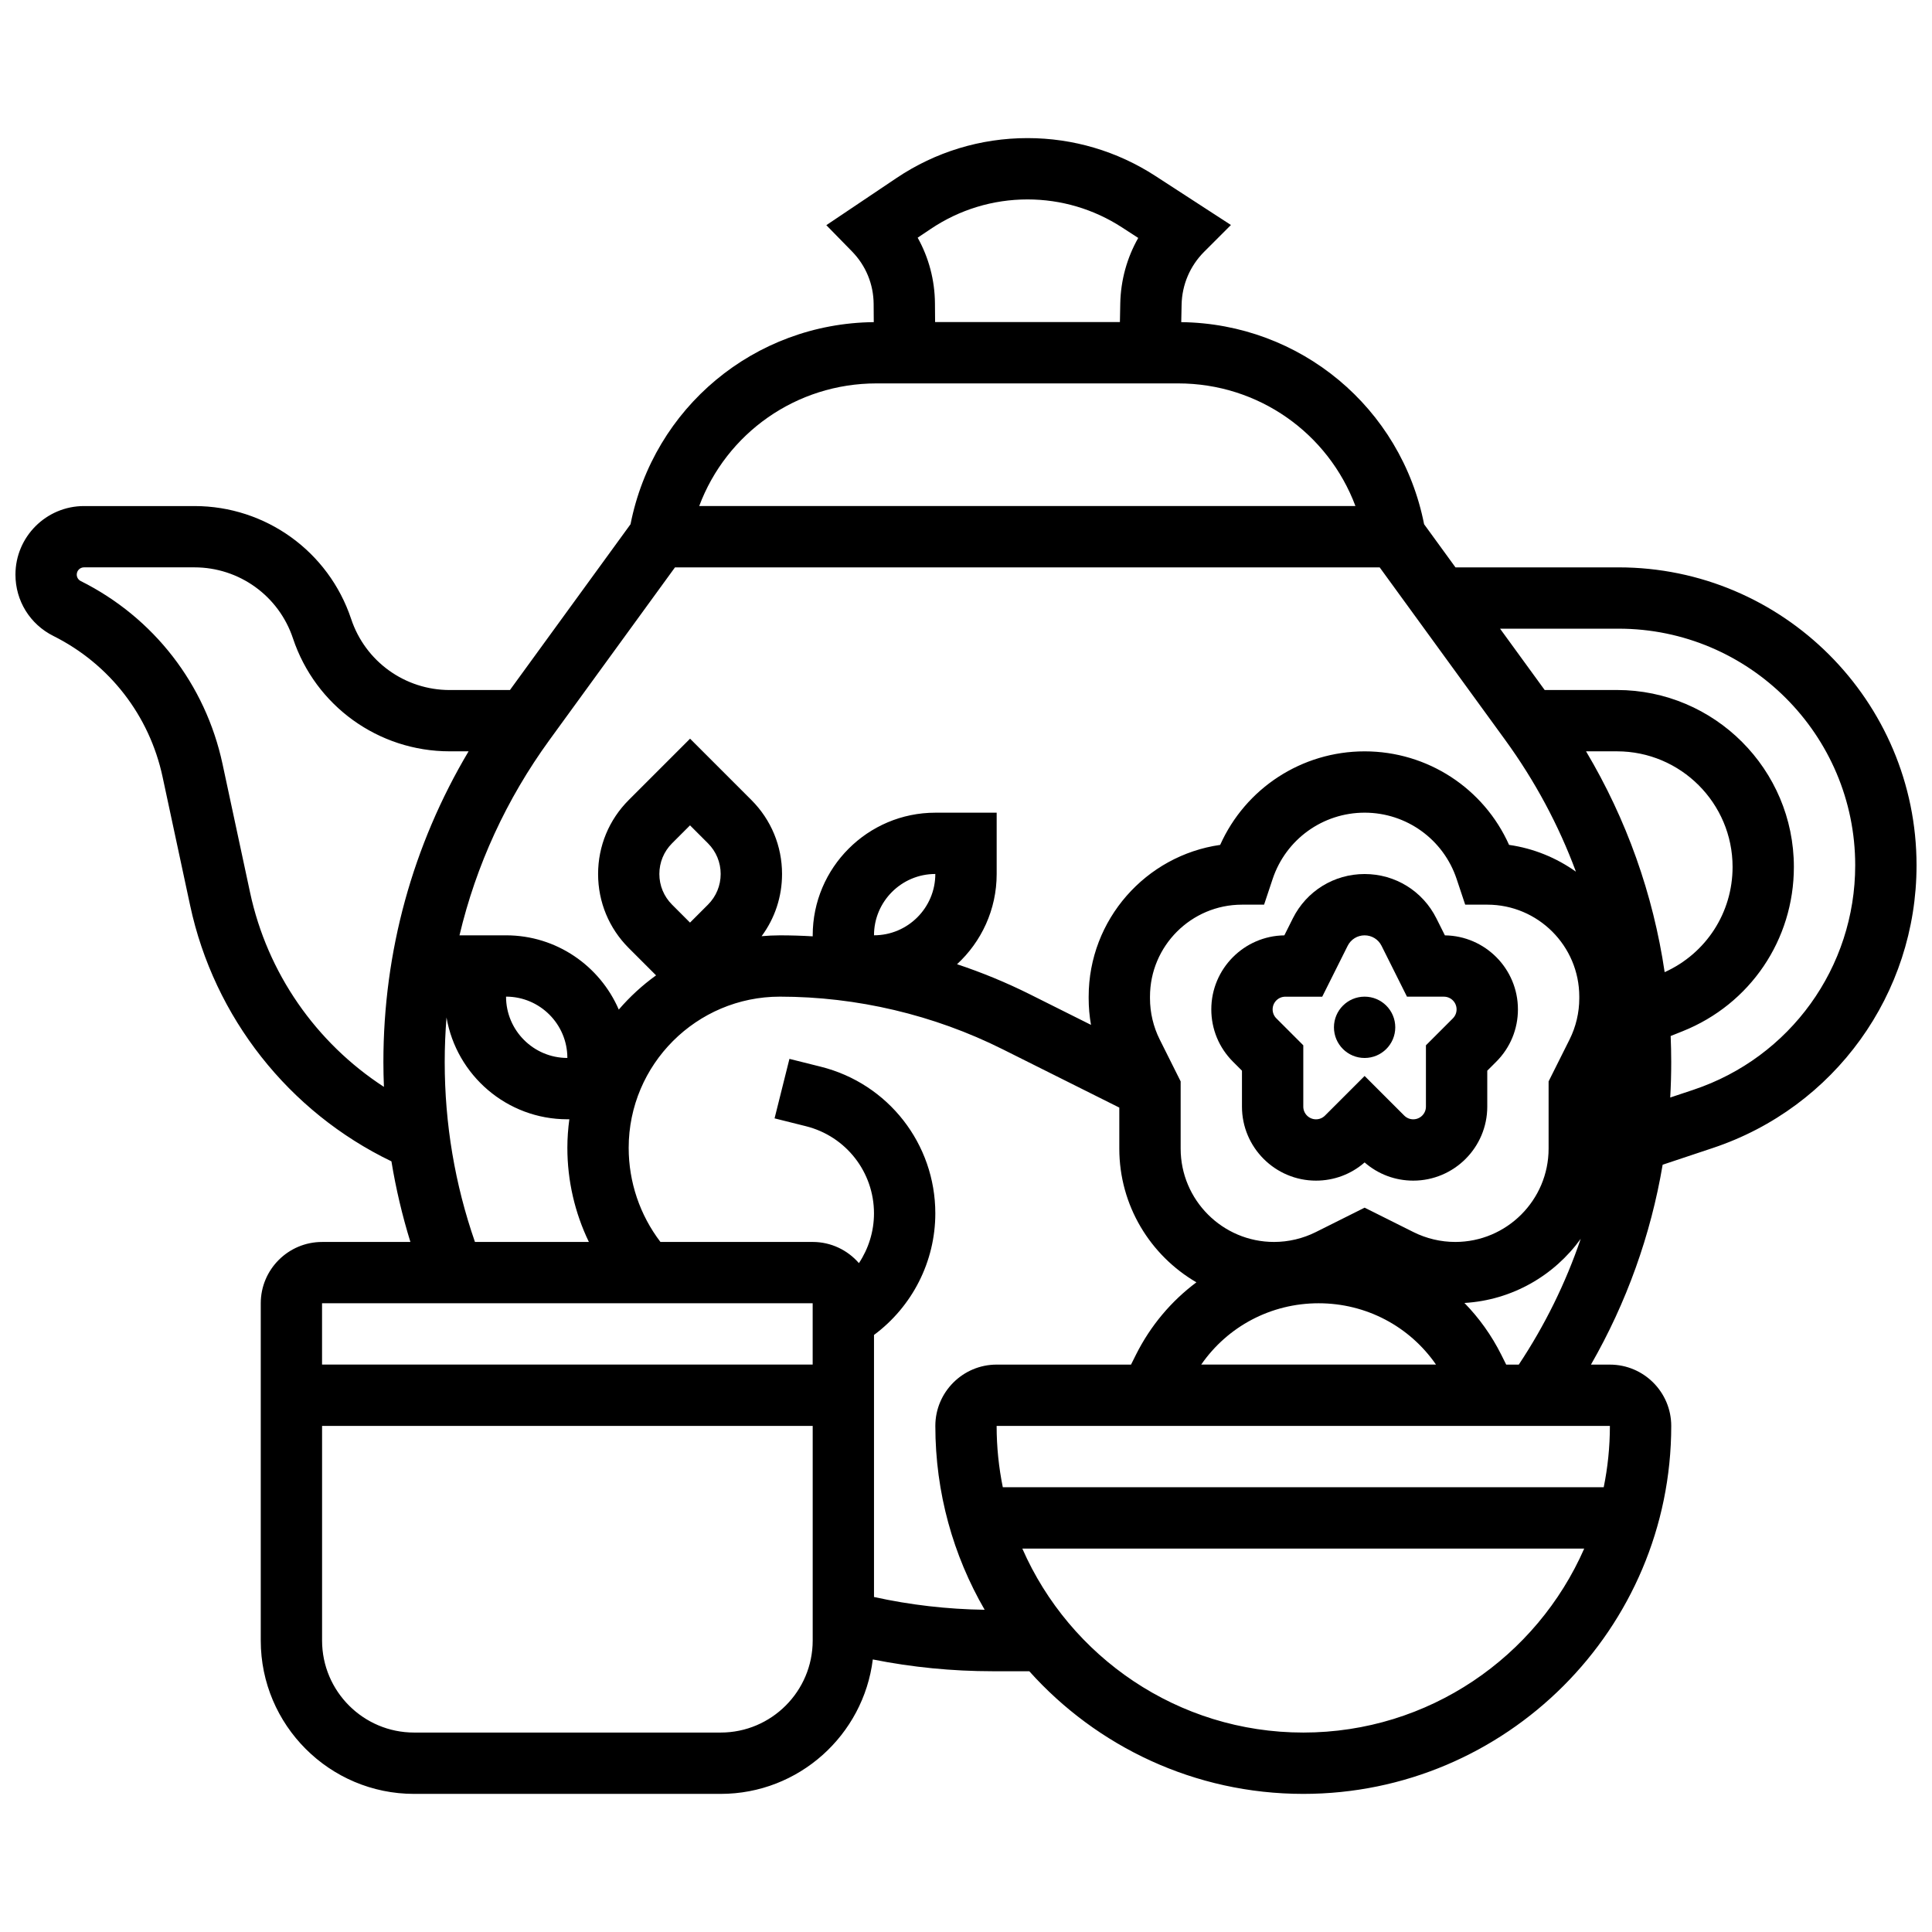 <?xml version="1.0" encoding="UTF-8"?>
<!-- Uploaded to: ICON Repo, www.svgrepo.com, Generator: ICON Repo Mixer Tools -->
<svg width="800px" height="800px" version="1.1" viewBox="144 144 512 512" xmlns="http://www.w3.org/2000/svg">
 <defs>
  <clipPath id="a">
   <path d="m148.09 180h503.81v440h-503.81z"/>
  </clipPath>
 </defs>
 <g clip-path="url(#a)">
  <path d="m572.94 294.36h-43.223l-8.316-11.434c-6.09-30.887-32.766-53.164-64.359-53.555l0.094-4.617c0.105-5.301 2.231-10.285 5.977-14.031l7.098-7.098-20.035-13.004c-10.109-6.559-21.824-10.023-33.875-10.023-12.406 0-24.41 3.656-34.707 10.574l-18.609 12.5 6.824 6.981c3.644 3.731 5.676 8.656 5.715 13.871l0.035 4.844c-31.637 0.34-58.363 22.637-64.461 53.555l-31.957 43.941h-15.965c-11.867 0-22.363-7.562-26.113-18.82-5.969-17.906-22.66-29.934-41.531-29.934h-29.266c-10.02 0-18.172 8.152-18.172 18.172 0 6.926 3.848 13.152 10.043 16.25 14.906 7.453 25.461 21.078 28.953 37.375l7.297 34.047c6.359 29.68 26.152 54.711 53.344 67.812 1.184 7.231 2.867 14.363 5.031 21.367h-23.41c-8.961 0-16.25 7.293-16.25 16.25v89.387c0 22.402 18.227 40.629 40.629 40.629h81.258c20.711 0 37.836-15.578 40.312-35.629 10.402 2.074 21.035 3.125 31.727 3.125h9.742c17.867 19.938 43.801 32.504 72.613 32.504 53.77 0 97.512-43.742 97.512-97.512 0-8.961-7.293-16.25-16.25-16.25h-5.027c9.445-16.457 15.848-34.332 19-52.973l13.297-4.434c32.293-10.766 53.988-40.867 53.988-74.91 0-43.539-35.422-78.961-78.961-78.961zm-182.28-89.695c7.609-5.113 16.477-7.816 25.641-7.816 8.906 0 17.559 2.562 25.027 7.406l4.316 2.801c-2.984 5.25-4.637 11.191-4.762 17.371l-0.094 4.926h-48.977l-0.039-4.953c-0.047-6.18-1.637-12.137-4.582-17.41zm-14.367 40.941h79.914c21.32 0 39.777 13.207 47 32.504h-173.91c7.223-19.297 25.68-32.504 47-32.504zm-53.414 48.754h186.75l33.254 45.723c7.902 10.867 14.18 22.594 18.754 34.922-5.152-3.664-11.184-6.168-17.719-7.102-6.699-14.98-21.598-24.785-38.277-24.785-16.68 0-31.578 9.805-38.281 24.789-19.676 2.809-34.852 19.777-34.852 40.219v0.453c0 2.352 0.207 4.703 0.617 7.023l-16.164-8.082c-6.242-3.121-12.711-5.785-19.336-7.992 6.449-5.949 10.504-14.461 10.504-23.906v-16.25h-16.25c-17.922 0-32.504 14.582-32.504 32.504v0.262c-2.894-0.172-5.789-0.262-8.688-0.262-1.637 0-3.254 0.086-4.852 0.223 3.516-4.742 5.414-10.461 5.414-16.473 0-7.41-2.887-14.379-8.125-19.617l-16.25-16.25-16.25 16.25c-5.238 5.238-8.125 12.207-8.125 19.617s2.887 14.379 8.125 19.617l7.238 7.238c-3.644 2.625-6.961 5.672-9.883 9.07-4.996-11.566-16.5-19.68-29.867-19.68h-12.344c4.391-18.535 12.422-36.062 23.859-51.789zm170.57 195.02c12.602 0 24.094 6.113 31.109 16.25h-62.223c7.023-10.137 18.512-16.25 31.113-16.25zm36.203-16.25c-3.82 0-7.648-0.902-11.066-2.613l-12.945-6.473-12.945 6.473c-3.418 1.711-7.246 2.613-11.066 2.613-13.645 0-24.746-11.102-24.746-24.746v-17.805l-5.551-11.105c-1.684-3.367-2.574-7.137-2.574-10.902v-0.449c0-13.441 10.934-24.379 24.379-24.379h5.856l2.269-6.805c3.504-10.512 13.301-17.574 24.379-17.574s20.875 7.062 24.379 17.57l2.269 6.805 5.856 0.004c13.441 0 24.379 10.934 24.379 24.379v0.453c0 3.766-0.891 7.535-2.574 10.902l-5.555 11.102v17.805c0 13.645-11.098 24.746-24.742 24.746zm34.668-130.02h8.195c16.891 0 30.637 13.742 30.637 30.637 0 12.137-7.027 22.926-18 27.887-3.055-20.684-10.09-40.469-20.832-58.523zm-188.7 48.754c0-8.961 7.293-16.25 16.25-16.25 0 8.961-7.289 16.25-16.25 16.25zm-56.883-16.25c0-3.07 1.195-5.957 3.363-8.125l4.762-4.762 4.762 4.762c2.172 2.172 3.363 5.055 3.363 8.125 0 3.07-1.195 5.957-3.363 8.125l-4.762 4.762-4.758-4.762c-2.172-2.172-3.367-5.055-3.367-8.125zm-24.379 48.754c-8.961 0-16.25-7.293-16.25-16.25 8.961 0 16.25 7.289 16.25 16.25zm-84.082-43.828-7.297-34.047c-4.531-21.152-18.23-38.832-37.578-48.508-0.648-0.324-1.059-0.98-1.059-1.711 0-1.059 0.859-1.918 1.918-1.918h29.266c11.867 0 22.363 7.562 26.113 18.82 5.973 17.902 22.664 29.934 41.535 29.934h5.008c-14.809 24.887-22.578 53.07-22.578 82.355 0 2.195 0.051 4.387 0.141 6.57-17.996-11.695-30.895-30.152-35.469-51.496zm51.578 44.922c0-3.965 0.164-7.91 0.477-11.824 2.633 15.301 15.988 26.984 32.027 26.984h0.523c-0.336 2.477-0.523 5-0.523 7.562 0 8.727 1.98 17.23 5.699 24.941h-30.191c-5.312-15.281-8.012-31.285-8.012-47.664zm97.512 63.914v16.25l-130.02 0.004v-16.25zm-24.375 113.77h-81.258c-13.441 0-24.379-10.938-24.379-24.379v-56.883h130.02v56.883c-0.004 13.441-10.938 24.379-24.379 24.379zm40.629-35.926v-69.445c10.125-7.504 16.25-19.438 16.25-32.211 0-18.418-12.48-34.402-30.352-38.871l-8.309-2.078-3.941 15.766 8.309 2.078c10.621 2.656 18.039 12.156 18.039 23.105 0 4.766-1.438 9.332-3.992 13.18-2.981-3.43-7.363-5.613-12.258-5.613h-40.344c-5.445-7.144-8.414-15.875-8.414-24.941 0.004-22.094 17.977-40.066 40.07-40.066 20.379 0 40.781 4.816 59.008 13.93l30.941 15.469v10.863c0 15.113 8.23 28.336 20.434 35.445-6.637 4.957-12.164 11.473-16.043 19.23l-1.285 2.574h-35.609c-8.961 0-16.25 7.293-16.25 16.25 0 17.734 4.762 34.379 13.07 48.723-9.906-0.141-19.734-1.273-29.324-3.387zm113.76 35.926c-33.254 0-61.891-20.086-74.453-48.754l148.91-0.004c-12.566 28.672-41.203 48.758-74.457 48.758zm79.625-65.008h-159.25c-1.07-5.254-1.637-10.688-1.637-16.25h162.52c0 5.562-0.566 10.996-1.637 16.25zm-25.848-32.504-1.285-2.574c-2.582-5.168-5.898-9.785-9.781-13.758 12.676-0.75 23.812-7.285 30.816-16.996-3.984 11.699-9.477 22.883-16.41 33.328zm49.613-72.824-6.144 2.047c0.18-3.117 0.266-6.246 0.266-9.391 0-2.312-0.055-4.613-0.148-6.91l3.176-1.27c17.91-7.16 29.477-24.25 29.477-43.535 0-25.855-21.031-46.891-46.891-46.891h-19.152l-11.82-16.25h31.402c34.582 0 62.715 28.129 62.715 62.707 0 27.035-17.23 50.941-42.879 59.492z"/>
 </g>
 <path d="m513.76 416.25c0 4.488-3.637 8.125-8.125 8.125s-8.125-3.637-8.125-8.125 3.637-8.125 8.125-8.125 8.125 3.637 8.125 8.125"/>
 <path d="m526.91 391.88-2.246-4.492c-3.625-7.254-10.918-11.762-19.027-11.762s-15.402 4.508-19.027 11.762l-2.246 4.492c-10.699 0.141-19.355 8.887-19.355 19.613 0 5.242 2.039 10.168 5.746 13.871l2.379 2.379v9.52c0 10.816 8.801 19.617 19.617 19.617 4.789 0 9.312-1.703 12.887-4.824 3.574 3.121 8.098 4.824 12.887 4.824 10.816 0 19.617-8.801 19.617-19.617v-9.52l2.379-2.379c3.707-3.703 5.746-8.629 5.746-13.871 0-10.727-8.656-19.473-19.355-19.613zm2.117 21.996-7.141 7.141v16.25c0 1.855-1.508 3.363-3.363 3.363-0.898 0-1.742-0.352-2.379-0.984l-10.508-10.504-10.504 10.504c-0.637 0.637-1.48 0.984-2.383 0.984-1.855 0-3.363-1.508-3.363-3.363v-16.25l-7.141-7.141c-0.637-0.637-0.984-1.48-0.984-2.379 0-1.855 1.508-3.363 3.363-3.363h9.781l6.738-13.477c0.855-1.715 2.578-2.781 4.492-2.781 1.914 0 3.637 1.062 4.492 2.777l6.738 13.477h9.781c1.855 0 3.363 1.508 3.363 3.363 0.004 0.902-0.348 1.746-0.984 2.383z"/>
</svg>